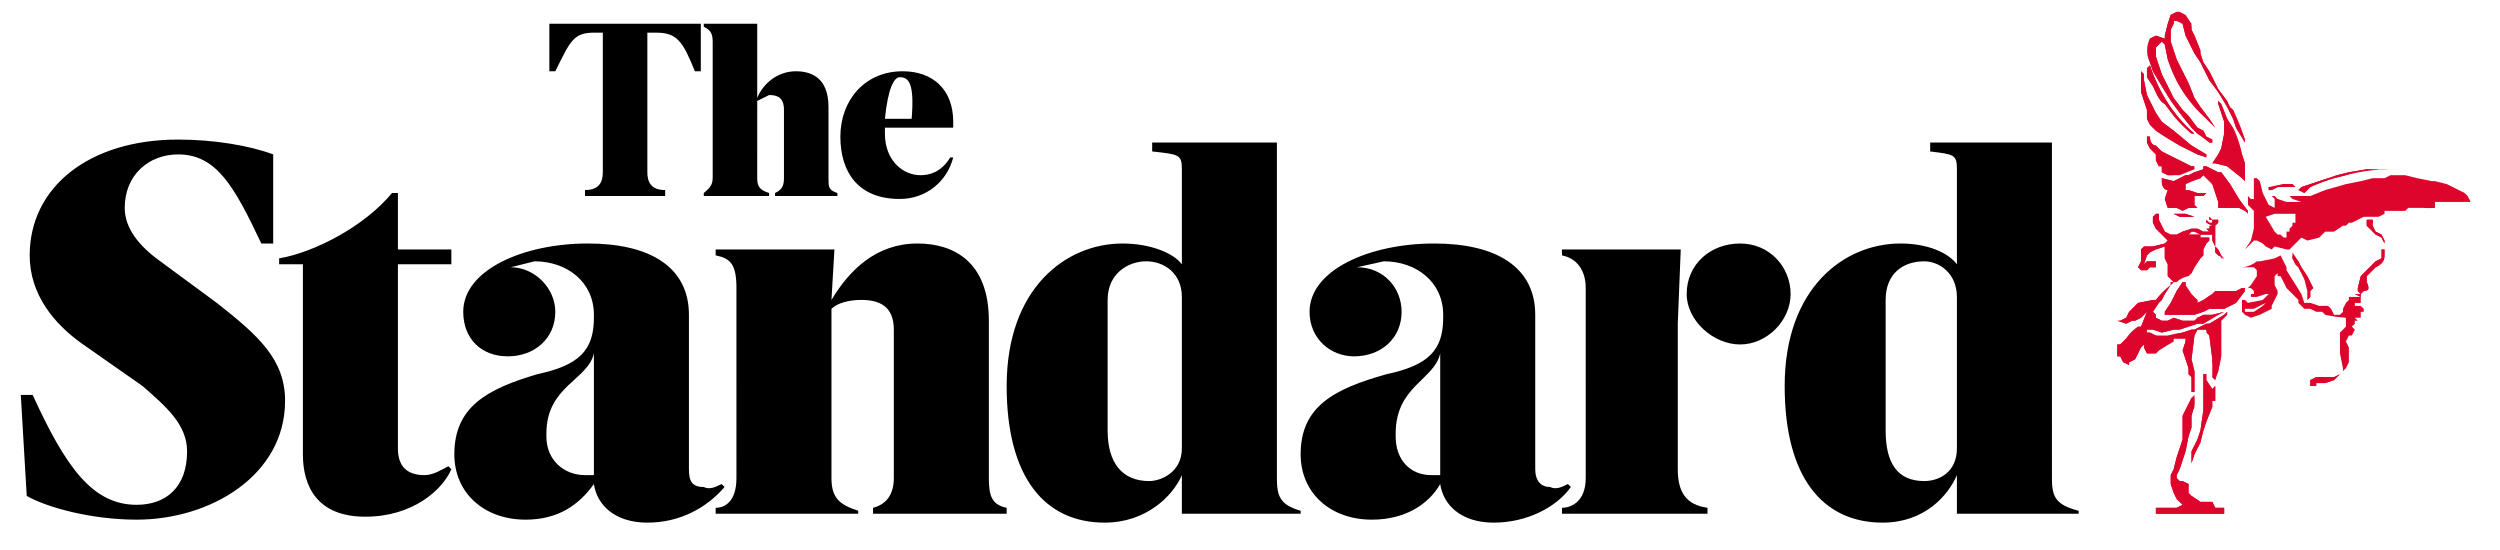 <?xml version="1.0" encoding="UTF-8"?> <svg xmlns:xlink="http://www.w3.org/1999/xlink" xmlns="http://www.w3.org/2000/svg" xml:space="preserve" id="Layer_1" x="0" y="0" style="overflow:visible" version="1.1" viewBox="0 0 841.89 185.26" width="841.89" height="185.26"><title>The Standard</title><style>.st0{fill:#dd052b}</style><path d="M795 100v-1h-2l2 1m-56-27-3-1h-4l2 1h5m25-10v1h1l2-1a10 10 0 0 1 6 0h1-1l-1-1h-3l-5 1m35 13v-1a1 1 0 0 0 0-1h-2v2l2 2 1 1 2 1 1 2v1-2l-1-2-2-1-1-2m-11 50-2 1h-6l-2 1v2h2v-1h3l3-1 1-1 1-1m-16-40v1l1 2 1 1a148 148 0 0 1 4 8l-1 3 1-1v-2l1-1-2-4-2-3-1-2-2-3m33-28h-8l-6 1-4 1-6 2-6 2-1 1 2 1 1-1 1-1a75 75 0 0 1 8-3l4-1a43 43 0 0 1 15-2m-11 41 1 1 1-1c2 0 2-1 1-3v-2l1-1 2-2c2-1 3-2 3-4v-2h-1v3l-2 1-2 2-3 3-1 4v1m-55-53c-7-6-12-14-15-23l-1 1v3l2 3c1 2 2 5 4 6l3 4a36 36 0 0 0 6 6h1m-1 113v-2l1-3 2-4 1-4 1-3 2-5v-2h1v-5l-1 1-2-3v-2h-1v12l-1 7-1 3-2 4v6M726 52v2l1 2h1v2l2 1h4l5-2v-1h-1l-2-1-4-2-4-2a15 15 0 0 1-2-2c-1 0-2-1-2-3a2 2 0 0 0-1 0v2l1 2 2 2" class="st0" fill="#DD052B"></path><path d="M743 53v-1l-5-3-6-5-4-3-2-3-3-6-1-5v-2l-1-1v7l2 6v3l1 2 2 2 3 2 5 3 6 3 3 1m13 8v-6l-1-3a35 35 0 0 0-3-9l-2-3-2-5-1-1v-1 2l1 3 1 3v4l-1 5-1 2-2 3h1l4 1 5 4 1 1m-10 37-1 1-3 2-2 1v-1a41 41 0 0 1-2-2l-2-3v-1h-1l-2 3-2 4-2 3v1h10l3-1 2-1h5l2-1 2-1 3-4v-1h-1l-2 1h-7m-11 72-2 1h-7v2h23v-2h-3l-1-2h-4l-3-2-1-1v-3l-2-1h-1l-1-1v-1l1-2 2-6 1-5 1-3v-4a261 261 0 0 0 1-4v-2h-1l-3 6v8l-1 3-1 3-1 4-1 2v3l1 3 1 2 2 2m-7-110v1c0 2 1 3 2 3l-1 3 1 3h3l2 1 2-1h3l-1-1v-3h3l1-1h-3l-3-1a1 1 0 0 1-1 0v-2l2-1 3-1 1-1 1 1 2 2 1 3 1 3v2h7l2 1 1 1v-1l-3-4-3-5-3-4h-1l-4-2h-1v1l-3 1-2 1h-1l-4 2-4-1m-1 12h-1l-1 1v2l1 2 4 4-1 1-4 1h-3l-1 1v4l-1 2 1 1h2l1-1h2v-2h-3l-1 1 1-3 1-1 2-1 3-1v4l1 2v4l2 2h1v-1l3-1 2-1 1-2 2-3 1-1v-2l1-2 1-1v-1h-3v-1h-4l1-1h1l2 1h4v2l1 2v2l1 1 2 1h-1v-1l-1-2-1-1v-7l1-1v-1h-2l-1-1v1h1v1h-1l-1-1v1l2 1-1 1h-3 2l1 1h-2l-2-1h-2l-3 1-2 1h-2l-2-1-2-4v-2" class="st0" fill="#DD052B"></path><path d="M756 48v-1l-2-4-2-6h-1l-1-3-3-4-1-2-2-4-2-3-1-3v-1l-2-5-1-2V9l-2-3-2-2h-1l-2 1-1 3-1 4v1l-3-1-2 1v1a10 10 0 0 0 0 7l1 3 3 5a115 115 0 0 0 10 14l2 2 4 3h1v-1l-2-1-1-2-2-1-3-4-2-2-3-4-4-8-2-6v-3l1-1 1-1 1 1 1 5a44 44 0 0 0 13 20l1 1 2 2-2-3-3-4-2-3-2-5-3-6-1-2-1-3-1-3v-4l1-2V7h1l2 1 1 4 3 6 2 3 3 6 3 4 3 5 2 4 1 3 3 5m-18 84h1v-7l-1-4 1-8 1-2h3v1l1 1 1 8v1l1 3-1 2 1 1 1-3 1-5v-12l2-2v-1l-1 1-5 3h-1l-4 2h-1l-3 1a40 40 0 0 0-5 1h-4l-2-1h-1v-1h2l3 1 4-1h2l3-1 3-1h2l5-3 4-2-2 1-4 1h-3l-2 1-1 1h-4l-3-1-2 1h-2l-2-1v-1l-1-1 2-3 1-1 1-2 2-3 1-1h-1v1a24 24 0 0 0-5 5h-1l-5 1-3 3-1 2-2 1h-1l3 1 2-1h1l2-1 2-2-2 5h-1a13 13 0 0 0-4 4l-2 2h-1v4h1l1 2 2 1v-1l2-1 1-2 1-2 1-1v1l1 2h3l1-1 5-3v-1h4v1l-1 3 2 6v2l1 1v5" class="st0" fill="#DD052B"></path><path d="M738 132v-5l-1-1v-2l-2-6 1-3v-1h-4l-1 1-4 3-1 1h-3l-1-2v-1l-1 1-1 2-1 2-2 1h-2l-1-2h-1v-4h1l2-2 1-1 3-3h1l2-5-2 2-2 1h-1l-2 1-3-1h1l2-1 1-2 3-3 5-1h1l5-5v-1h1l-1 1-2 3-1 2-1 1-2 3 1 1v1l2 1h2l2-1 3 1h4l1-1 2-1h3l4-1 2-1-4 2-5 3h-2l-3 1-3 1h-2l-4 1-3-1h-2v1h1l2 1a12 12 0 0 0 5 0l4-1 3-1h1l4-2h1l5-3 1-1v1l-2 2v12l-1 5-1 2v1l-1-1v-6l-1-8-1-2h-3l-1 2-1 8 1 4v7h-1m18-84-3-5-1-3-2-4-3-5-3-4-3-6-2-3-3-6-1-4-2-1h-1v1l-1 2v4l1 3 1 3 1 2 3 6 2 5 2 3 3 4a288 288 0 0 1 2 3l-2-2-1-1a54 54 0 0 1-10-13l-3-7-1-5-1-1-1 1-1 1v3l2 6 4 8 3 4 2 2 3 4 2 1 1 2 2 1v1h-1a1 1 0 0 1 0-1l-4-2-2-2-4-5-3-4-3-5-3-5-1-3a9 9 0 0 1 0-8l2-1 3 1v-1l1-4 1-3 2-1h1l2 1 2 3v2l1 2 2 5v1l1 3 2 3 2 4 1 2 3 4 1 2 1 1a74 74 0 0 1 4 10v1m-29 24v2l2 4 2 1h2l2-1 3-1h2l2 1h2l-1-1h-2 3v-1h1l-2-1v-1l1 1h1v-1h-1v-1l1 1h2v1l-1 1v7l1 1 1 2 1 1-2-1-1-1v-2l-1-2v-2h-4l-2-1h-1l-1 1h4v1h3v1l-1 1-1 2v2l-1 1-2 3-1 2-1 1a8 8 0 0 0-4 2h-1l-2-2v-4l-1-2v-4l-3 1-2 1-1 1-1 3 1-1h3v2h-2l-1 1h-2l-1-1 1-2v-4l1-1h3l4-1 1-1-4-4-1-2v-2l1-1h1m1-12 4 1 4-2h1l2-1 3-1v-1h1l4 2h1l3 4 3 5a39 39 0 0 0 3 4s0 1 0 0h-1l-2-1h-7v-2l-1-3-1-3-2-2-1-1-1 1a91 91 0 0 0-5 2v2h1l3 1h3l-1 1h-3v3l1 1h-3l-2 1-2-1h-3l-1-3 1-3c-1 0-2-1-2-3v-1m7 110-2-2-1-2-1-3v-3l1-2 1-4 1-3 1-3v-8l3-6 1-1v4l-1 3v4l-1 3-1 5-2 6-1 2v1l1 1h1l2 1v3l1 1 3 2h4l1 2h3v2h-23v-2h7l2-1" class="st0" fill="#DD052B"></path><path d="M746 98h7l2-1h1v1l-3 4-2 1-2 1h-5l-2 1-3 1h-10v-1l2-3 2-4 2-3h1v1a15 15 0 0 0 2 4l2 1v1l2-1 3-2 1-1m10-37-1-1-5-4-4-1h-1l2-3 1-2 1-5v-4l-1-3-1-3v-2 1l1 1 2 5a54 54 0 0 1 5 12l1 3v6m-13-8-3-1-6-3-5-3-3-2-2-2-1-2v-3l-2-6v-7l1 1v2l1 5 3 6 2 3 4 3 6 5 5 3v1m-17-1-2-2-1-2v-2h1c0 2 1 3 2 3l2 2 4 2 4 2 2 1h1a484 484 0 0 1-7 3h-2l-2-1v-2h-1l-1-2v-2m12 106v-6l2-4 1-3 1-7v-12h1v2l2 3 1-1v5h-1v2l-2 5-1 3-1 4-2 4-1 3v2" class="st0" fill="#DD052B"></path><path d="M739 45h-1l-1-1-5-5-3-4c-2-1-3-4-4-6l-2-3v-3l1-1c3 9 8 17 15 23m55 53v-1l1-4 3-3 2-2 2-1v-3h1v2c0 2-1 3-3 4l-2 2-1 1v2c1 2 0 3-1 3l-1 1-1-1m11-41a59 59 0 0 0-15 2l-4 1a56 56 0 0 0-8 3l-1 1-1 1-2-1 1-1 6-2 6-2 4-1 6-1h1a410 410 0 0 0 7 0m-33 29 2 2 1 2 2 3 2 4-1 1v2l-1 1v-3l-1-4-2-4-1-1-1-2v-1m16 40-1 1-1 1-3 1h-3v1h-2v-2l2-1h6l2-1m11-50 1 2 2 1 1 2v2-1l-1-2-2-1-1-1-2-2v-2h2v2m-35-13h1l4-1h3l1 1h1-7l-2 1h-1v-1m-25 10h-1a17 17 0 0 1-3 0h-1l-2-1h4l3 1m56 27-2-1h2v1M795 105" class="st0" fill="#DD052B"></path><path d="M756 105v-1h3l2-1 2-1-1 1-3 2h-3m30 1-1-2-1-1h-3l-3-1h-2l-1-3-5-8v-1l-1-2-1-2-2 1-5 1h-1a9 9 0 0 1-5 2h4l1 1v2l-2 3-1 1h1l1 1v1h-1v1h2l3-1h1l-2 2-5 1-1-1h-1v4l1 1 2 1 3-1 4-2v-1l2-4v-1l-1-2v-3l1-1v1h1l2 4 4 4v1l2 2h2l2 1h2l1 1a47 47 0 0 0 7 1v3l-1 1-1 1v7l1 5v1l1-1 1-2v-5l-1-2 1-2h1l1-2-1-1 1-1v-1h1l-1-1h2v-2h1v-1l-1-1h-2v-1h2v-2h-4v1l-1 1-1 2v1l-1 1h-2m46-38-1-2-1-1-2-1-4-2-4-1h-1l-5-1-4-1h-5l-2 1h-4l-4 1-5 1-7 2-5 2h-7l1 1 3 1h-5l-3-1-1-1h-1l1 1v3l-2-1-2-4-1-4-1-1h-1v7h-1l-1-1v3l1 1 1 1v6l-1 4-2 3 1-1 1-1 1-1h1l2 1 1 1 2 1 1-1 4 1h1c0 1 0 1 0 0l3-3 1-1 2 1 4-1 1-1 1-1h3l3-2h1l1-1h1l4-2h5l2-1v-1h7l1-1h-1 6a30 30 0 0 0 4 0v-2h12m-59 7h-1v1l-1 1v1h-1v2h-1l-1-1h-1l-1-1-3-5 3-1h7v3" class="st0" fill="#DD052B"></path><path d="M152 158c-3 7-13 16-29 16s-21-10-21-21V89h-8v-2c12-2 29-11 38-22h2v19h18v5h-18v62c0 6 3 9 9 9 3 0 6-2 8-3l1 1zm149-47c0-8-5-10-11-10-4 0-8 1-10 3v57c0 7 3 9 9 11v1h-48v-2c3 0 7-2 7-10V97c0-8-2-10-7-11v-2h40l-1 17c6-10 15-19 29-19 12 0 24 6 24 26v53c0 6 1 9 6 10v2h-45v-2c4-1 7-4 7-10v-50zm97 40c0 8-7 11-11 11-9 0-14-6-14-17v-44c0-9 7-13 13-13s12 4 12 12v51zm40 22v-1c-7-2-8-5-8-11V48h-42v3c9 1 10 1 10 6v32c-3-4-11-7-20-7-19 0-39 15-39 48 0 31 13 46 33 46 14 0 23-9 26-16v13h40zm221-22c0 8-6 11-11 11-9 0-13-6-13-17v-44c0-9 6-13 13-13 5 0 11 4 11 12v51zm41 22v-1c-8-2-9-5-9-11V48h-41v3c8 1 9 1 9 6v32c-3-4-10-7-19-7-19 0-39 15-39 48 0 31 13 46 33 46 14 0 22-9 25-16v13h41zm-215-13v-41c-2 9-15 11-15 27v1c0 8 5 13 12 13h3m80-51v49c0 8 3 12 10 13v2h-49v-2c3 0 8-2 8-10V97c0-6-3-10-8-11v-2h40l-1 25m38-10c0 9-8 17-17 17s-18-8-18-17c0-10 8-17 18-17s17 8 17 17m-403 61v-41c-2 9-16 11-16 27v1c0 8 6 13 13 13h3M28 116c-10-7-18-17-18-30 0-23 20-39 50-39 12 0 24 2 32 5v30h-4c-9-19-15-30-28-30-10 0-18 7-18 18 0 7 5 13 12 18l19 14c14 11 23 19 23 33 0 25-25 40-50 40-15 0-30-4-37-8l-2-34h4c11 24 20 37 35 37 10 0 17-6 17-18 0-9-7-15-15-22l-20-14zm216 48c-6 7-15 12-26 12s-17-6-18-13c-5 7-12 12-23 12-14 0-24-9-24-22 0-16 11-22 28-27 14-3 19-8 19-19v-1c0-11-9-18-20-18l-8 2c8 0 15 7 15 15 0 9-7 15-16 15s-15-6-15-15c0-14 20-23 42-23 21 0 34 8 34 24v52c0 4 1 6 5 6 2 1 4 0 6-1l1 1zm285 0c-5 7-15 12-26 12s-17-6-18-13c-4 7-12 12-23 12-14 0-24-9-24-22 0-16 11-22 29-27 14-3 19-8 19-19v-1c0-11-9-18-20-18l-9 2c9 0 15 7 15 15 0 9-7 15-16 15-8 0-15-6-15-15 0-14 20-23 42-23 21 0 34 8 34 24v52c0 4 2 6 5 6 2 1 4 0 6-1l1 1zM298 40c1-10 3-14 5-14 3 0 5 2 4 14h-9zm22 13c-3 5-7 6-10 6-6 0-12-5-12-14v-2h23v-2c0-11-7-17-17-17-13 0-21 10-21 22s6 21 20 21c9 0 16-6 18-14h-1zm-80 7c0 3-2 4-3 5v1h22v-1c-3-1-4-2-4-5V34l4-2c3 0 5 1 5 5v23c0 3-1 4-3 5v1h21v-1c-3-1-3-2-3-5V36c0-10-6-12-11-12-6 0-11 4-13 9V8h-18v1c2 1 3 2 3 5v46zm-16 4c-5 0-6-3-6-6V11h3c7 0 9 3 13 13h2V8h-51v16h2c5-10 6-13 13-13h3v47c0 3-1 6-6 6v2h27v-2z"></path></svg> 